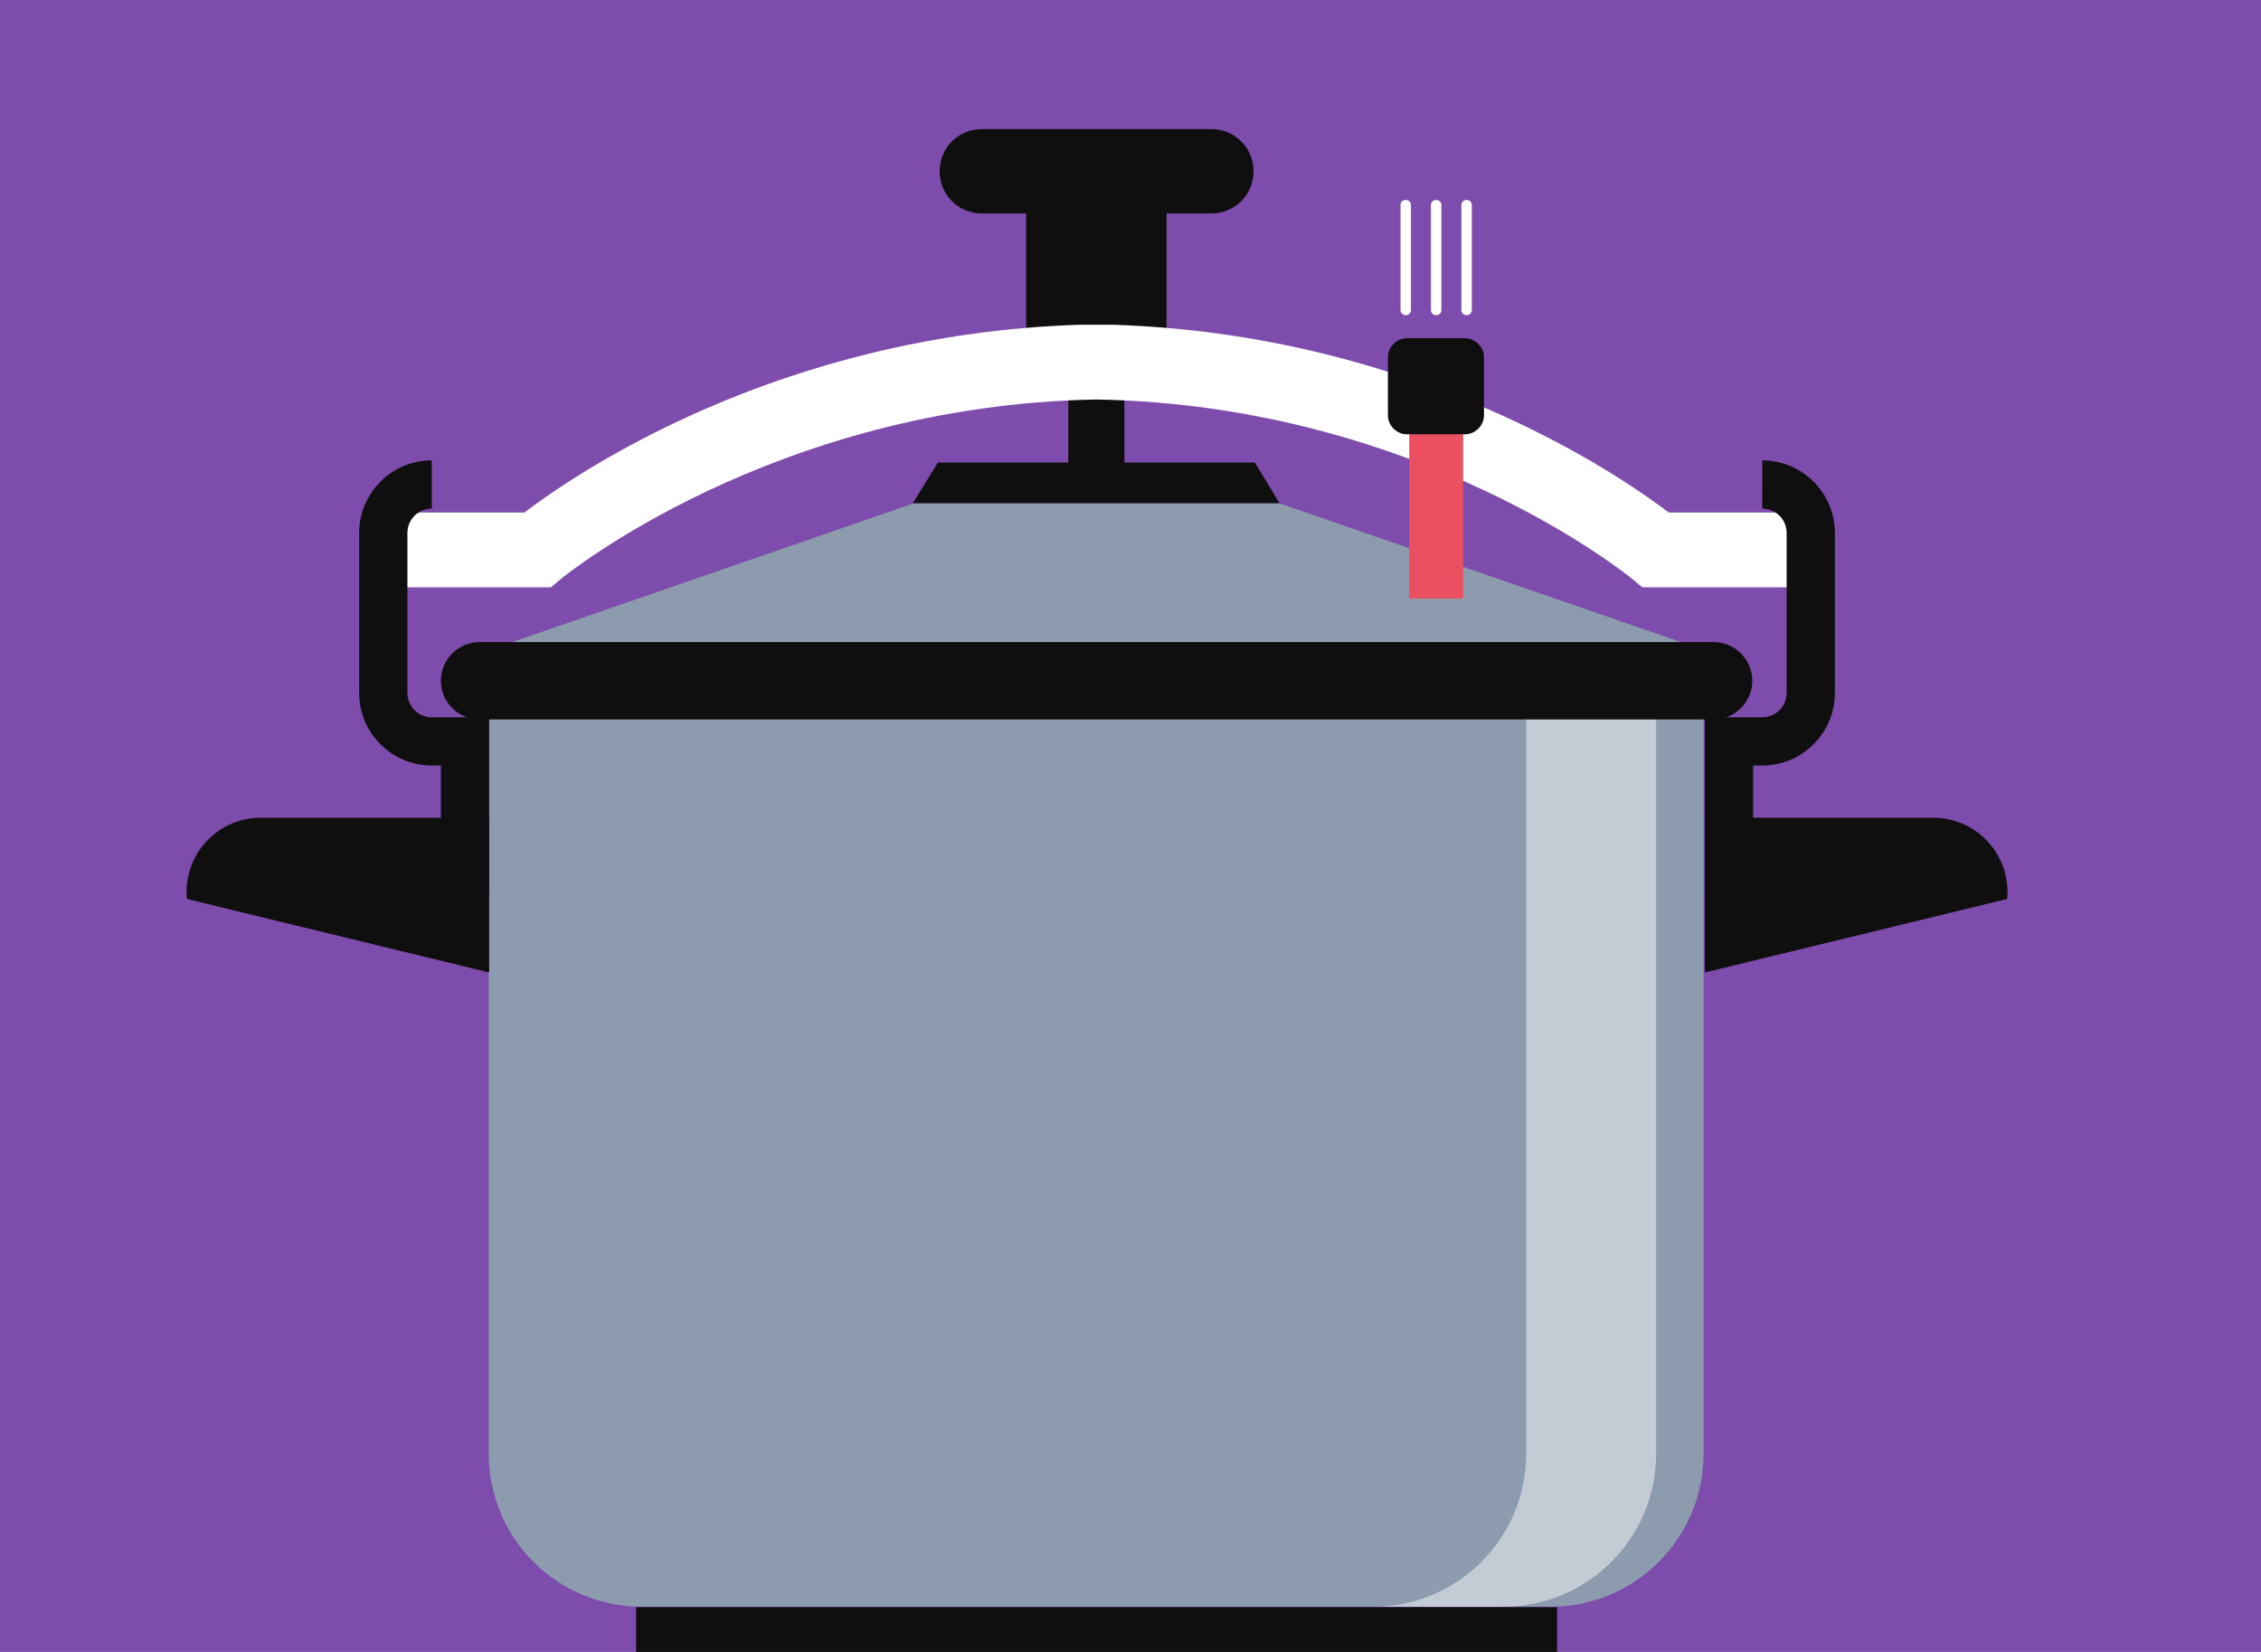 <?xml version="1.0" encoding="utf-8"?>
<!DOCTYPE svg PUBLIC "-//W3C//DTD SVG 1.1//EN" "http://www.w3.org/Graphics/SVG/1.1/DTD/svg11.dtd">
<svg version="1.1" xmlns="http://www.w3.org/2000/svg" xmlns:xlink="http://www.w3.org/1999/xlink" x="0px" y="0px" width="520px"
	 height="100%" viewBox="0 0 520 380" enable-background="new 0 0 520 380" xml:space="preserve" preserveAspectRatio="none">
<g id="FONDS">
	<rect fill="#7E4CAC" width="520" height="380"/>
</g>
<g id="ILLUS">
	<path fill="#8C9BAD" d="M112.4,165.2v169.2c0,19.5,15.8,35.2,35.2,35.2h209c19.5,0,35.2-15.8,35.2-35.2V165.2H112.4z"/>
	<path fill="#0F0F0F" d="M112.5,223.7v-35.6H60c-9.5,0-17.1,7.7-17.1,17.1c0,0.5,0,1,0.1,1.6L112.5,223.7z"/>
	<path fill="#0F0F0F" d="M392.1,223.7v-35.6h52.5c9.5,0,17.1,7.7,17.1,17.1c0,0.5,0,1-0.1,1.6L392.1,223.7z"/>
	<rect x="236" y="43.8" fill="#0F0F0F" width="32.3" height="32.3"/>
	<rect x="245.7" y="77.2" fill="#0F0F0F" width="12.9" height="32.3"/>
	<path fill="#0F0F0F" d="M288.3,39.4c0,5.4-4.3,9.7-9.7,9.7h-52.8c-5.4,0-9.7-4.3-9.7-9.7l0,0c0-5.4,4.3-9.7,9.7-9.7h52.8
		C284,29.7,288.3,34,288.3,39.4L288.3,39.4z"/>
	<path fill="#FFFFFF" d="M383.8,117.9C372.5,109.3,325.7,77,256,74.7h-7.6c-69.7,2.2-116.5,34.6-127.8,43.2h-29v17.2h32l3.1,0l2.4-2
		c0.5-0.4,48.7-39.9,123.1-41.2c74.3,1.3,122.6,40.8,123.1,41.2l2.4,2h34.1v-17.2H383.8z"/>
	<polygon fill="#0F0F0F" points="288.6,106.4 215.7,106.4 209.9,115.8 294.3,115.8 	"/>
	<path fill="#0F0F0F" d="M392.1,205.6h11.1v-29.5h2.1c9.2,0,16.7-7.5,16.7-16.7v-36.8c0-9.2-7.5-16.7-16.7-16.7V117
		c3.1,0,5.6,2.5,5.6,5.6v36.8c0,3.1-2.5,5.6-5.6,5.6h-13.2V205.6z"/>
	<path fill="#0F0F0F" d="M112.5,205.6h-11.1v-29.5h-2.1c-9.2,0-16.7-7.5-16.7-16.7v-36.8c0-9.2,7.5-16.7,16.7-16.7V117
		c-3.1,0-5.6,2.5-5.6,5.6v36.8c0,3.1,2.5,5.6,5.6,5.6h13.2V205.6z"/>
	<path fill="#C3CBD5" d="M351,165.2v169.2c0,19.5-15.8,35.2-35.2,35.2h29.9c19.5,0,35.2-15.8,35.2-35.2V165.2H351z"/>
	<path fill="#0F0F0F" d="M403,156.6c0,4.9-4,8.9-8.9,8.9H110.3c-4.9,0-8.9-4-8.9-8.9l0,0c0-4.9,4-8.9,8.9-8.9h283.8
		C399,147.7,403,151.7,403,156.6L403,156.6z"/>
	<rect x="146.3" y="369.7" fill="#0F0F0F" width="211.8" height="10.3"/>
	<polygon fill="#8C9BAD" points="386.6,147.7 294.3,115.8 254.6,115.8 249.8,115.8 210.1,115.8 117.8,147.7 	"/>
	<rect x="324.1" y="98.1" fill="#EB5060" width="12.4" height="39.6"/>
	<path fill="#0F0F0F" d="M341.3,95.5c0,2.4-2,4.4-4.4,4.4h-13.3c-2.4,0-4.4-2-4.4-4.4V82.2c0-2.4,2-4.4,4.4-4.4h13.3
		c2.4,0,4.4,2,4.4,4.4V95.5z"/>
	<g>
		<path fill="#FFFFFF" d="M324.5,71.3c0,0.7-0.5,1.2-1.2,1.2l0,0c-0.7,0-1.2-0.5-1.2-1.2V47.2c0-0.7,0.5-1.2,1.2-1.2l0,0
			c0.7,0,1.2,0.5,1.2,1.2V71.3z"/>
		<path fill="#FFFFFF" d="M331.5,71.3c0,0.7-0.5,1.2-1.2,1.2l0,0c-0.7,0-1.2-0.5-1.2-1.2V47.2c0-0.7,0.5-1.2,1.2-1.2l0,0
			c0.7,0,1.2,0.5,1.2,1.2V71.3z"/>
		<path fill="#FFFFFF" d="M338.5,71.3c0,0.7-0.5,1.2-1.2,1.2l0,0c-0.7,0-1.2-0.5-1.2-1.2V47.2c0-0.7,0.5-1.2,1.2-1.2l0,0
			c0.7,0,1.2,0.5,1.2,1.2V71.3z"/>
	</g>
</g>
</svg>
